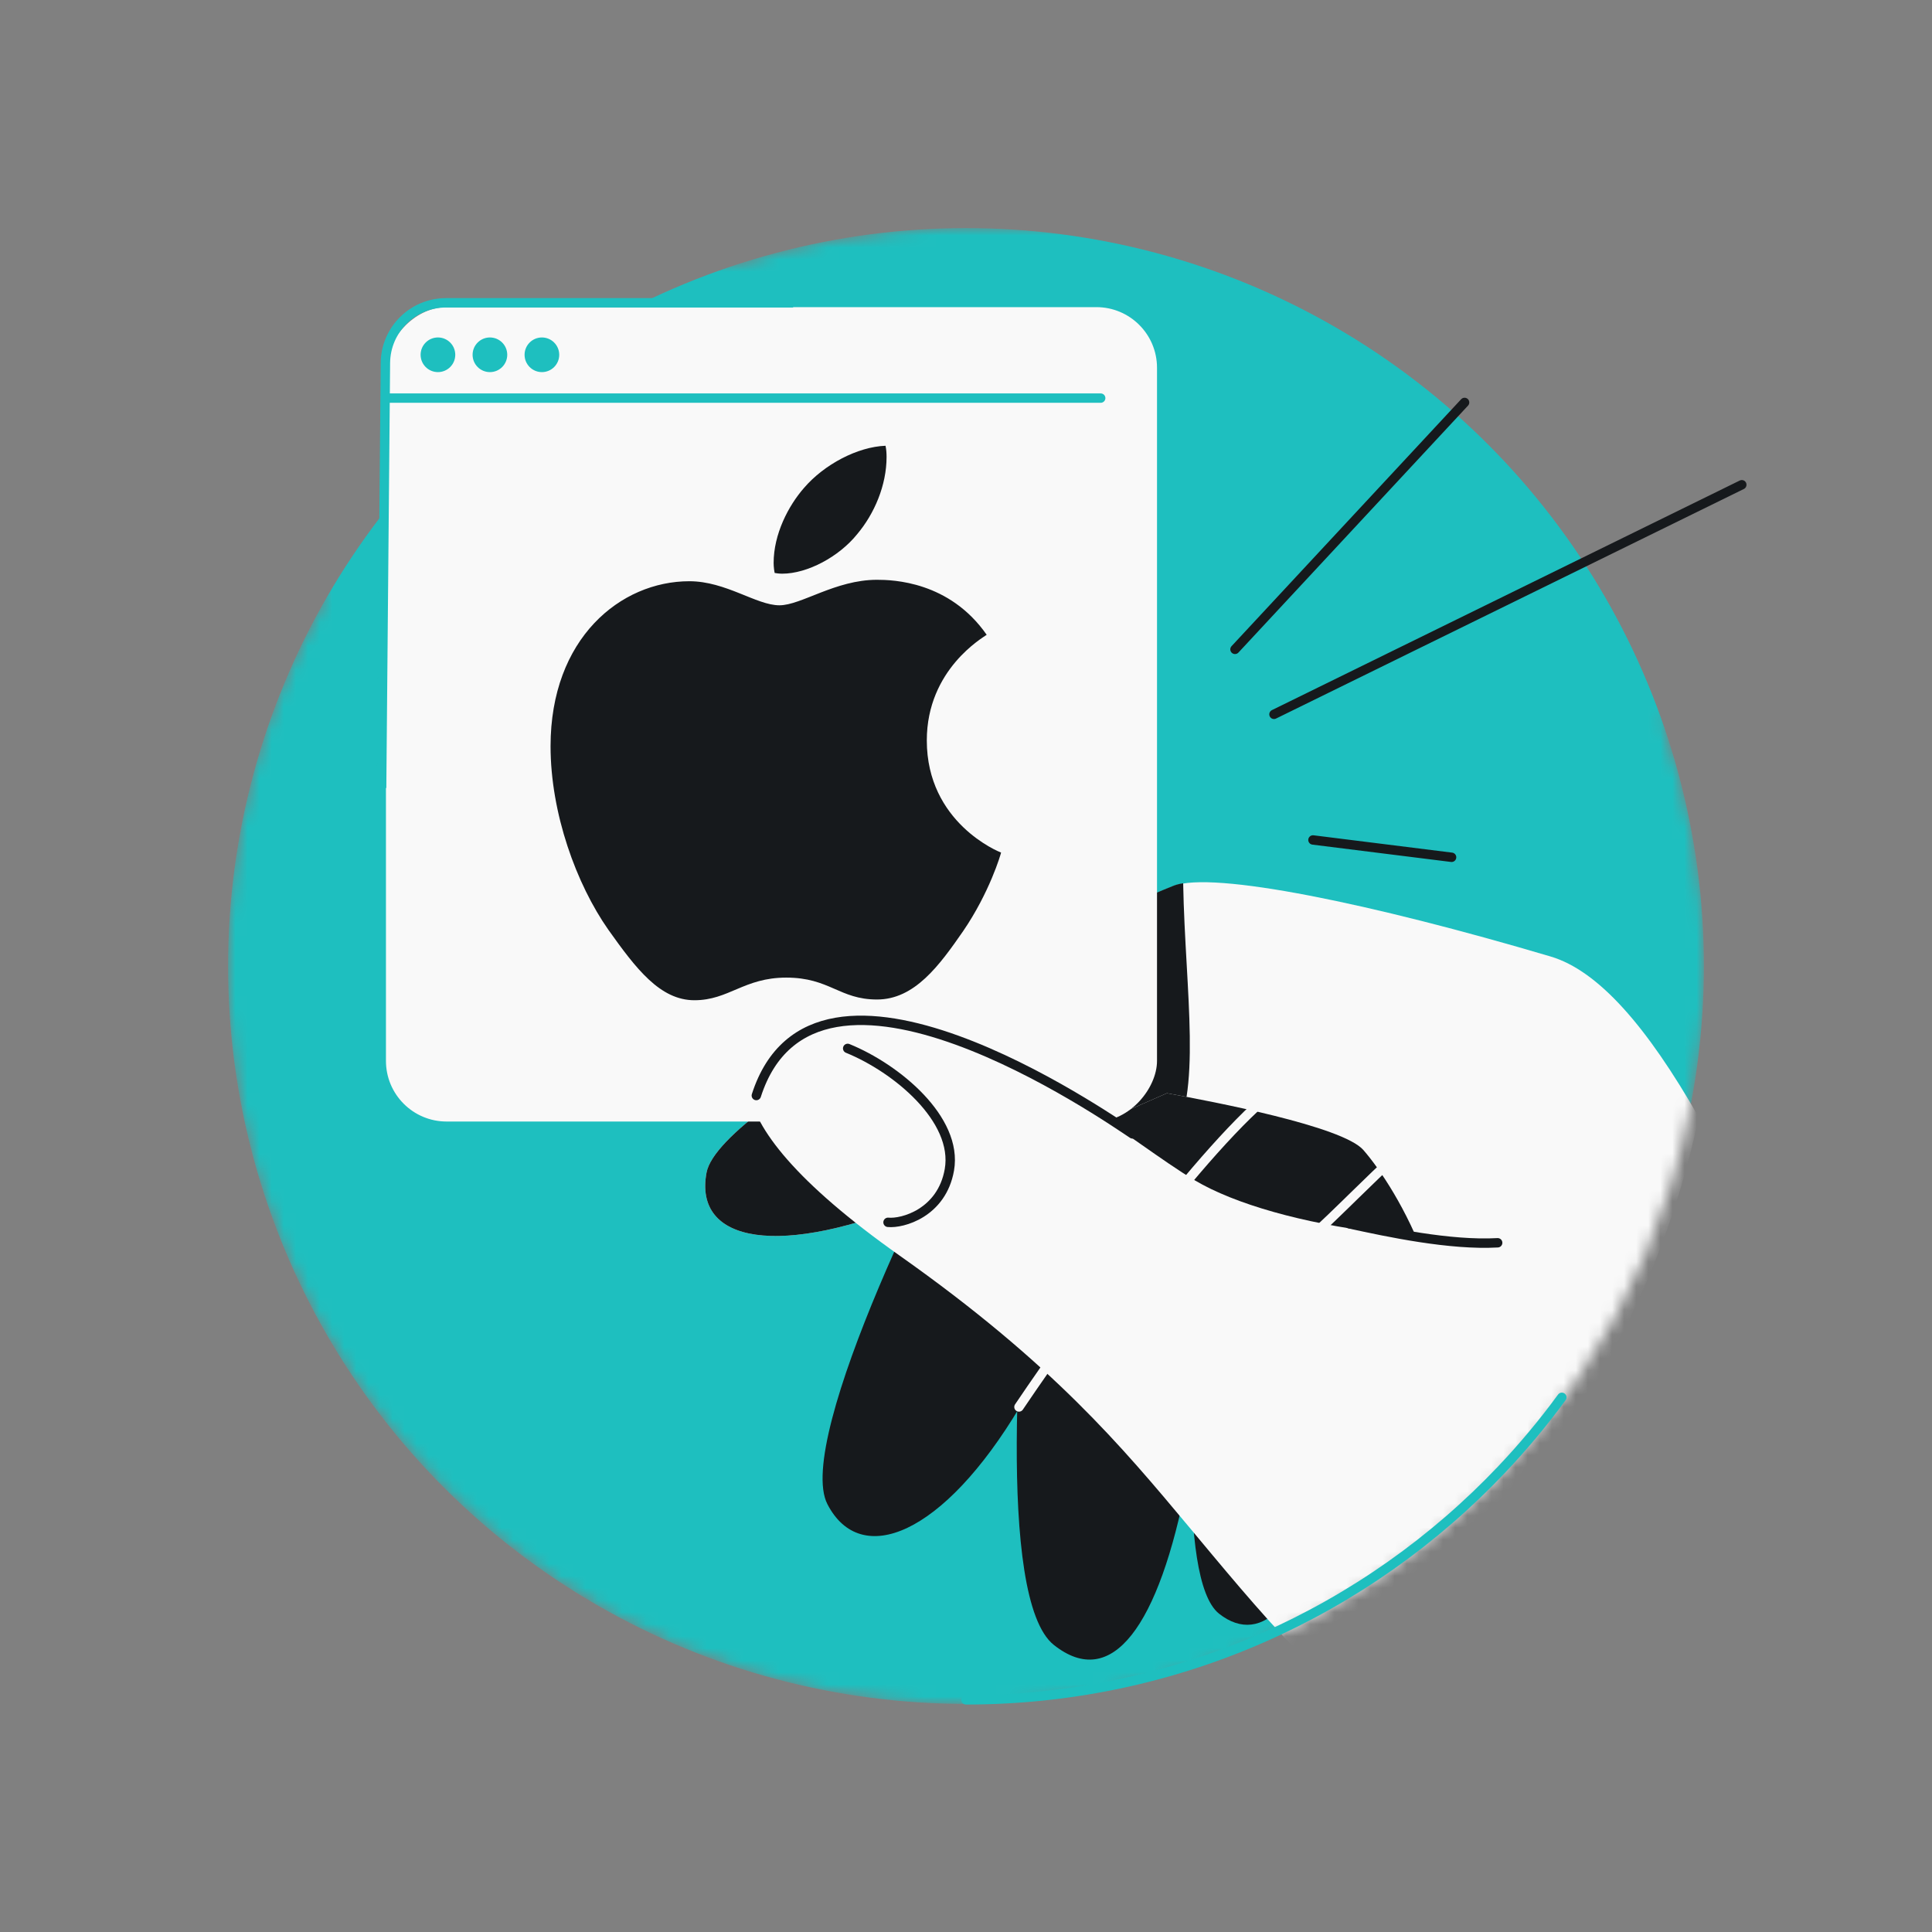 <svg width="160" height="160" viewBox="0 0 160 160" fill="none" xmlns="http://www.w3.org/2000/svg">
<rect x="0" y="0" width="160" height="160" fill="#808080" stroke="none"/>
<mask id="mask0_998_2077" style="mask-type:alpha" maskUnits="userSpaceOnUse" x="18" y="18" width="128" height="124">
<path fill-rule="evenodd" clip-rule="evenodd" d="M18.889 80C18.889 113.751 46.249 141.111 80 141.111C113.751 141.111 141.111 113.751 141.111 80C141.111 72.823 139.874 65.935 137.601 59.537H145.556V18.889H80H78.338V18.911C72.323 19.072 66.525 20.102 61.064 21.879H26.741V50.011C21.742 58.87 18.889 69.102 18.889 80Z" fill="#D9D9D9"/>
</mask>
<g mask="url(#mask0_998_2077)">
<circle cx="61.111" cy="61.111" r="61.111" transform="matrix(-1 0 0 1 141.111 18.889)" fill="#1EBFBF"/>
<path d="M87.274 136.226C82.476 132.42 84.466 107.711 85.525 98.927C86.081 94.317 89.926 89.423 100.134 79.741L127.374 100.26C119.773 97.427 118.99 98.195 115.681 98.738C113.034 99.172 107.719 101.896 101.83 104.652C101.155 107.216 100.069 113.412 98.306 122.617C95.984 134.734 92.071 140.033 87.274 136.226Z" fill="#16191C"/>
<path d="M100.954 133.636C97.363 130.787 98.853 112.29 99.646 105.715C100.062 102.264 102.94 98.601 110.581 91.354L130.972 106.713C125.282 104.592 121.778 104.44 119.301 104.846C117.32 105.171 114.895 107.82 111.851 110.001C111.804 112.414 109.923 116.099 109.213 123.448C108.325 132.635 104.546 136.485 100.954 133.636Z" fill="#16191C"/>
<path d="M68.522 124.567C65.771 119.243 77.947 94.451 82.703 86.872C85.199 82.894 102.239 81.033 102.083 80.833L120.438 104.325C114.701 98.799 110.504 96.797 107.241 96.006C104.63 95.374 100.14 97.336 95.161 98.408C93.713 101.316 89.588 107.907 84.487 116.469C78.111 127.172 71.272 129.892 68.522 124.567Z" fill="#16191C"/>
<path d="M84.386 116.52C87.112 112.485 91.162 106.779 95.248 101.588C99.326 96.406 103.458 91.713 106.344 89.73L106.375 89.709L106.413 89.701C107.646 89.435 108.506 89.146 109.176 88.888C109.41 88.799 109.626 88.71 109.828 88.628C110.195 88.478 110.519 88.345 110.832 88.252C111.852 87.948 112.822 88.032 115.173 88.892L115.041 89.238C112.708 88.385 111.844 88.341 110.955 88.606C110.659 88.694 110.366 88.814 110.014 88.959C109.809 89.043 109.584 89.135 109.328 89.233" stroke="#F9F9F9" stroke-width="0.778" stroke-linecap="round"/>
<path d="M106.951 104.38C105.366 105.715 103.782 106.868 102.309 107.572C102.15 108.165 101.954 108.773 101.727 109.48C101.078 111.493 100.171 114.308 99.121 119.848L98.74 119.788C99.794 114.223 100.713 111.371 101.362 109.357C101.598 108.625 101.798 108.003 101.956 107.402L101.979 107.317L102.062 107.278C103.51 106.6 105.092 105.455 106.698 104.102C108.303 102.751 109.921 101.2 111.442 99.718C111.693 99.474 111.941 99.231 112.186 98.991C113.425 97.78 114.585 96.647 115.595 95.754C116.2 95.218 116.756 94.765 117.247 94.43C117.732 94.099 118.176 93.87 118.553 93.808C118.984 93.737 119.343 93.74 119.651 93.815C119.962 93.89 120.211 94.035 120.427 94.231C120.64 94.425 120.821 94.668 120.998 94.937C121.089 95.076 121.187 95.233 121.289 95.397C121.378 95.541 121.47 95.69 121.565 95.837C122.397 97.128 123.753 98.84 127.509 100.24L127.363 100.587C123.518 99.154 122.102 97.383 121.234 96.036C121.129 95.873 121.037 95.724 120.95 95.583C120.853 95.427 120.763 95.281 120.669 95.139C120.497 94.877 120.336 94.665 120.158 94.504C119.983 94.344 119.79 94.233 119.55 94.175C119.308 94.117 119.007 94.11 118.611 94.174C118.326 94.221 117.944 94.407 117.467 94.732" stroke="#F9F9F9" stroke-width="0.778"/>
<path fill-rule="evenodd" clip-rule="evenodd" d="M111.159 135.522C126.455 127.063 136.982 110.133 140.678 92.515C136.408 85.032 132.38 80.388 128.412 79.213C113.613 74.829 100.402 72.102 97.196 73.374C88.614 76.777 59.608 91.291 58.514 97.105C57.42 102.918 64.542 104.287 76.386 99.289C85.861 95.29 96.64 90.534 96.64 90.534C100.452 91.235 111.188 93.265 112.908 95.239C114.265 96.796 116.515 100.114 118.107 104.501C114.508 107.841 107.576 116.957 108.647 126.693C107.696 128.451 107.568 130.452 108.997 132.912C109.118 133.121 110.984 135.27 111.159 135.522Z" fill="#F9F9F9"/>
<path fill-rule="evenodd" clip-rule="evenodd" d="M98.265 90.838C97.644 90.719 97.093 90.618 96.64 90.534C96.64 90.534 85.861 95.29 76.386 99.289C64.542 104.287 57.42 102.919 58.514 97.105C59.608 91.291 88.611 76.752 97.194 73.349C97.411 73.263 97.676 73.195 97.985 73.145C98.025 75.419 98.153 77.677 98.275 79.845C98.511 84.026 98.728 87.869 98.265 90.838Z" fill="#16191C"/>
<rect width="63.856" height="67.444" rx="5.022" transform="matrix(-1 0 0 1 95.819 25.436)" fill="#F9F9F9"/>
<path d="M81.713 52.571C81.447 52.778 76.754 55.428 76.754 61.32C76.754 68.135 82.726 70.546 82.905 70.605C82.877 70.752 81.956 73.907 79.756 77.122C77.795 79.951 75.746 82.775 72.63 82.775C69.513 82.775 68.711 80.961 65.114 80.961C61.608 80.961 60.361 82.835 57.511 82.835C54.66 82.835 52.671 80.217 50.384 77.003C47.735 73.228 45.595 67.363 45.595 61.797C45.595 52.87 51.388 48.135 57.089 48.135C60.118 48.135 62.644 50.128 64.546 50.128C66.356 50.128 69.179 48.016 72.625 48.016C73.931 48.016 78.624 48.135 81.713 52.571ZM70.989 44.236C72.414 42.541 73.422 40.19 73.422 37.839C73.422 37.513 73.395 37.182 73.335 36.916C71.016 37.003 68.258 38.463 66.594 40.397C65.288 41.885 64.069 44.236 64.069 46.619C64.069 46.978 64.128 47.336 64.156 47.451C64.303 47.478 64.541 47.51 64.779 47.51C66.86 47.51 69.477 46.114 70.989 44.236Z" fill="#16191C"/>
<path d="M31.604 65.257L31.918 30.055C31.943 27.299 34.184 25.077 36.941 25.077H65.685" stroke="#1EBFBF" stroke-width="0.778"/>
<path d="M91.156 32.581C91.37 32.581 91.544 32.755 91.544 32.97C91.544 33.184 91.37 33.358 91.156 33.358V32.581ZM31.604 32.581H91.156V33.358H31.604V32.581Z" fill="#1EBFBF"/>
<circle cx="1.435" cy="1.435" r="1.435" transform="matrix(-1 0 0 1 46.313 27.947)" fill="#1EBFBF"/>
<circle cx="1.435" cy="1.435" r="1.435" transform="matrix(-1 0 0 1 42.008 27.947)" fill="#1EBFBF"/>
<circle cx="1.435" cy="1.435" r="1.435" transform="matrix(-1 0 0 1 37.703 27.947)" fill="#1EBFBF"/>
<path fill-rule="evenodd" clip-rule="evenodd" d="M107.331 136.613C117.17 131.904 125.298 123.93 131.365 114.97C131.401 112.728 130.829 110.099 131.365 108.539L133.272 101.602C121.5 104.028 105.616 101.723 98.937 97.743C97.625 96.962 96.106 95.897 94.412 94.711C87.48 89.854 77.621 82.946 67.077 84.981C60.992 86.156 57.233 91.788 74.527 104.001C87.159 112.92 92.911 119.804 98.461 126.445C100.909 129.374 104.389 133.624 107.331 136.613Z" fill="#F9F9F9"/>
<path d="M93.794 93.904C91.651 92.486 67.479 75.66 62.636 90.728M111.755 101.354C114.947 102.049 120.087 103.147 124.031 102.922" stroke="#16191C" stroke-width="0.778" stroke-linecap="round"/>
<path d="M73.543 101.228C74.141 101.289 75.249 101.094 76.285 100.446C77.329 99.792 78.308 98.673 78.623 96.882C78.994 94.776 77.876 92.665 76.2 90.896C74.518 89.122 72.241 87.653 70.201 86.824" stroke="#16191C" stroke-width="0.778" stroke-linecap="round"/>
<path d="M121.29 33.328L102.277 53.777M105.506 59.158L144.25 40.145M108.734 69.562L120.214 70.997" stroke="#16191C" stroke-width="0.778" stroke-linecap="round"/>
</g>
<path d="M80 140.774C97.455 140.774 113.201 133.456 124.337 121.721C126.129 119.832 127.803 117.828 129.345 115.721" stroke="#1EBFBF" stroke-width="0.778" stroke-linecap="round"/>
</svg>
